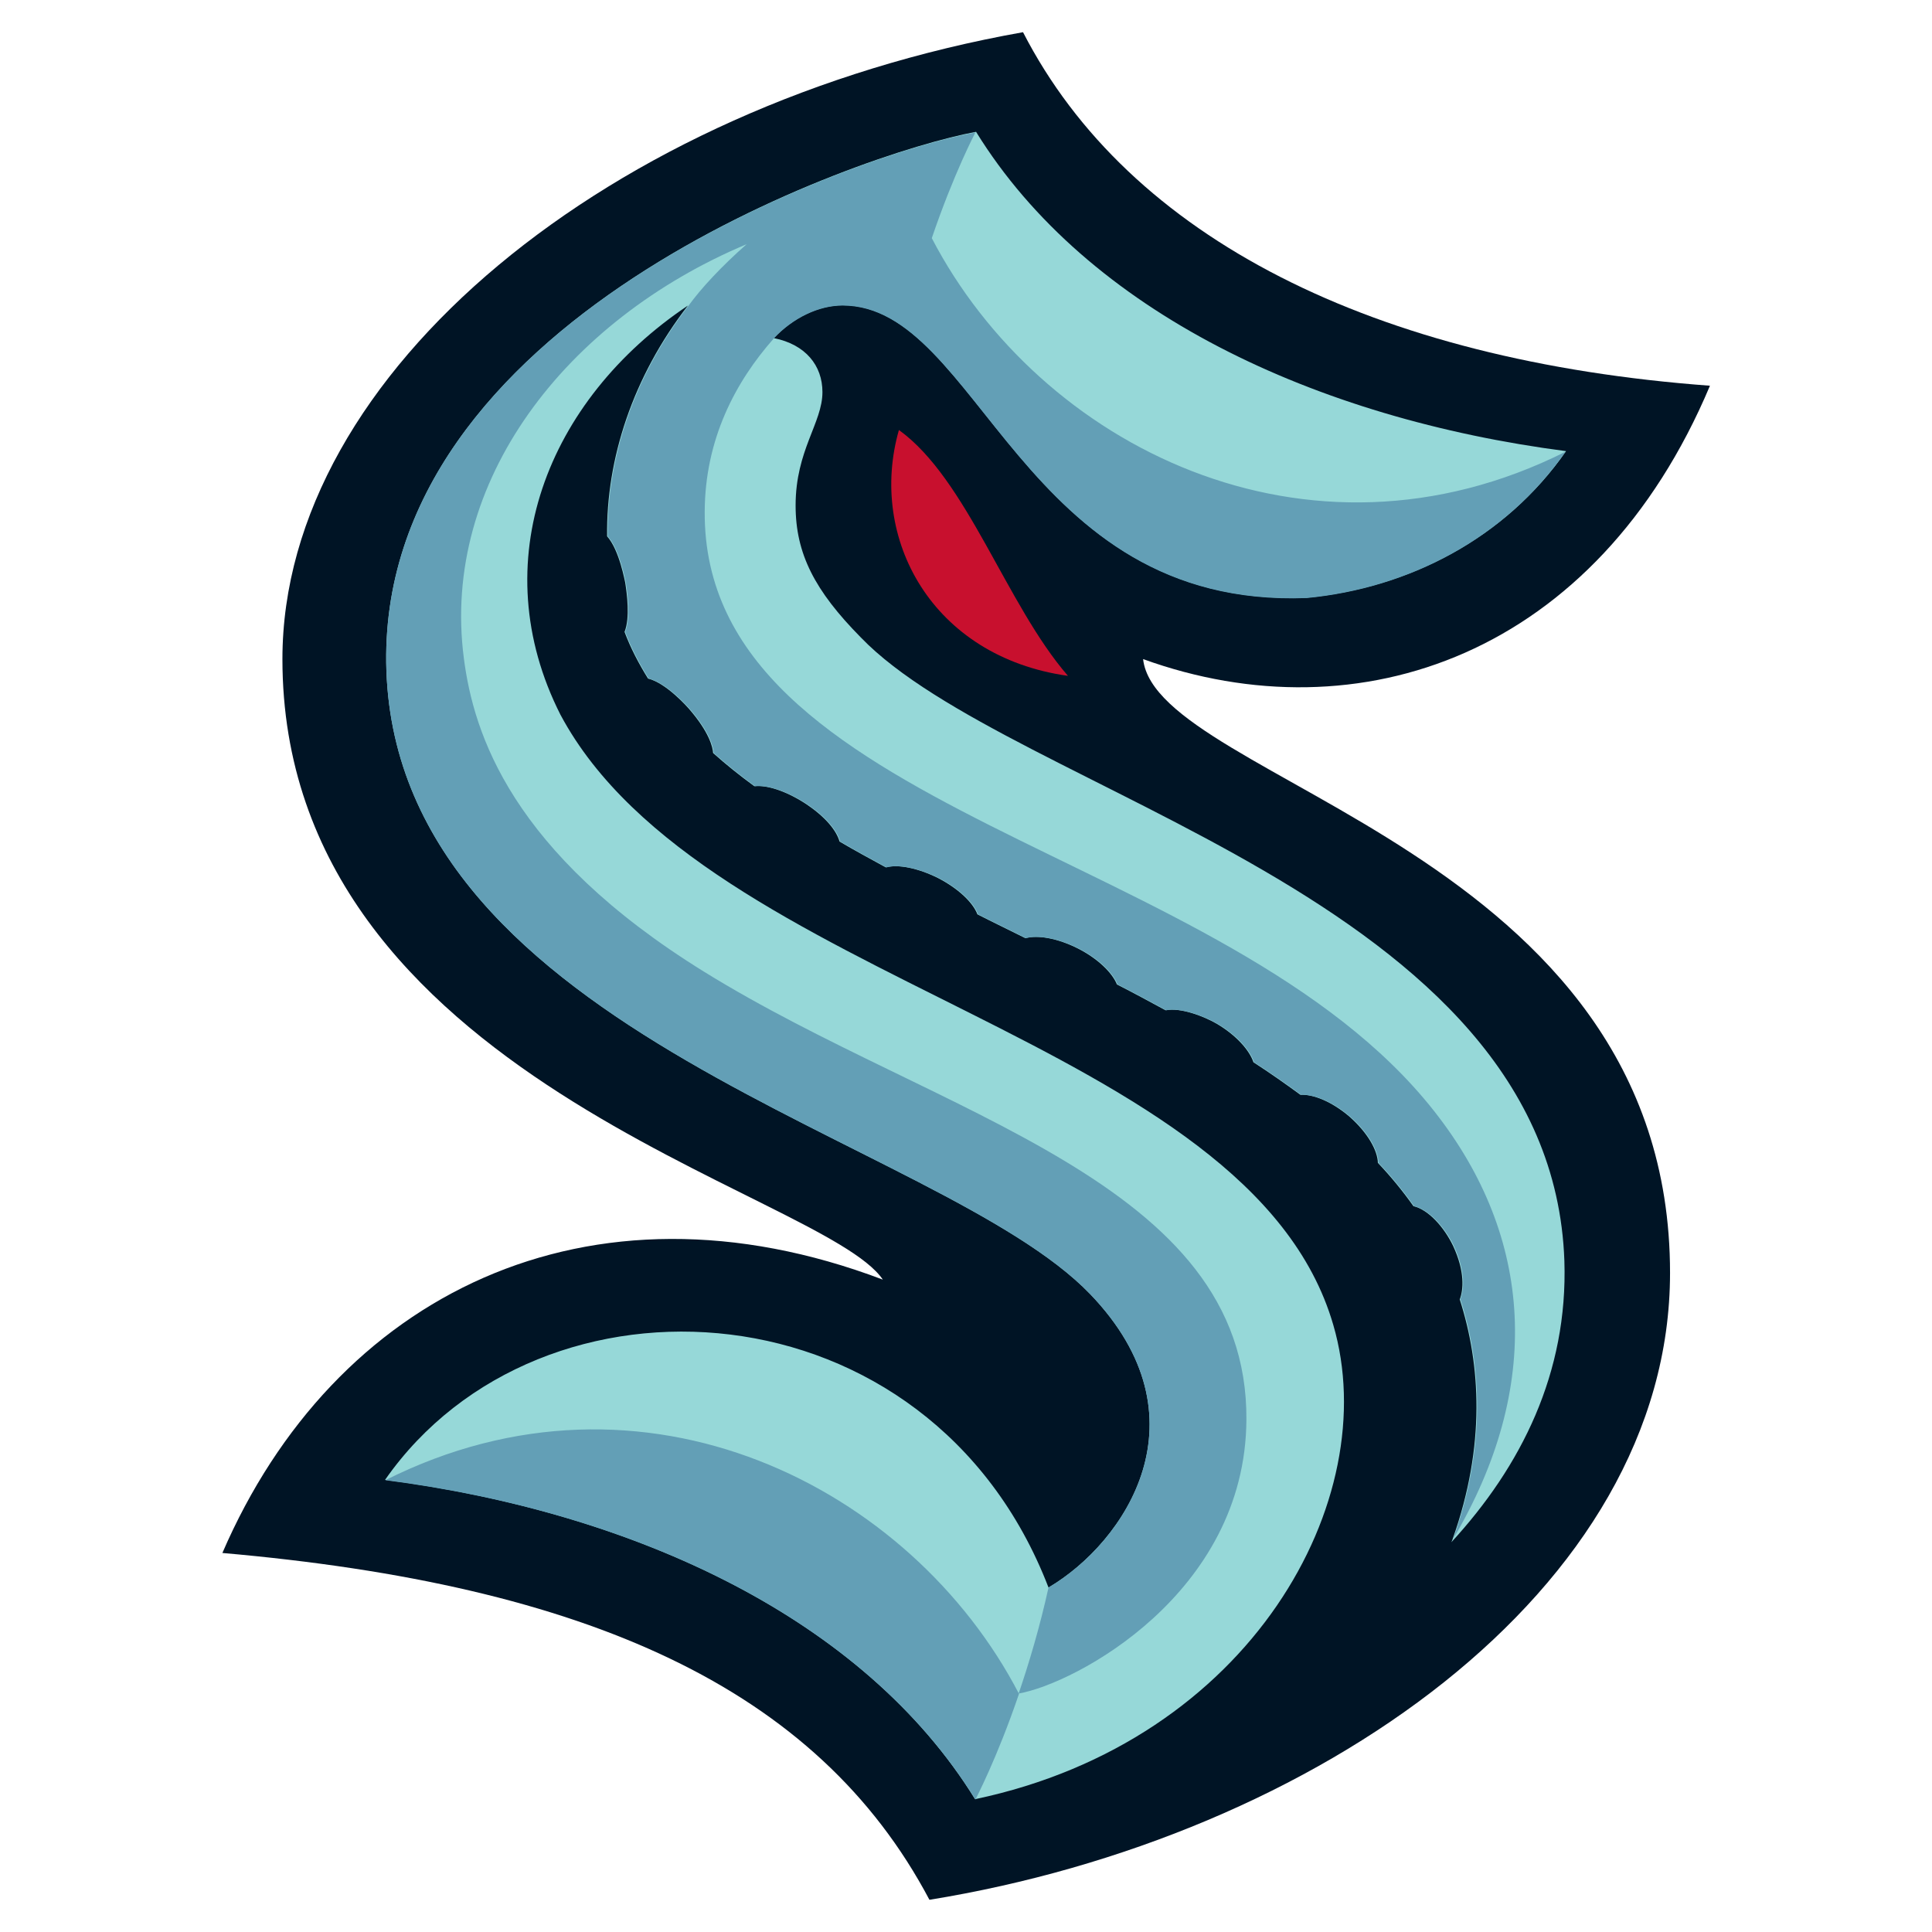 <svg version="1.1" id="Layer_1" xmlns="http://www.w3.org/2000/svg" xmlns:xlink="http://www.w3.org/1999/xlink" x="0px" y="0px" width="576" height="576" viewBox="0 0 576 576" style="enable-background:new 0 0 576 576;" xml:space="preserve">
<style type="text/css">
	.st0{fill:#001425;}
	.st1{fill:#96D8D8;}
	.st2{fill:#C8102E;}
	.st3{fill:#639FB6;}
</style>
<path class="st0" d="M66.3,463c108.5,9.5,177.3,40.1,210.8,103.4c114.7-18.6,220.8-92.1,220.8-186.9c0-126.3-153-146.2-157.1-183  c64.4,23.3,135.2-1.2,169-81.5c-100-7.4-173.2-43.9-204.8-105.4C182.3,31.4,84.2,110.8,84.2,196.5c0,125.2,161,158.4,179,185  C175.3,348.2,99.5,386.1,66.3,463L66.3,463z"/>
<path class="st1" d="M256.6,190c-13.7-13.9-19.4-24.9-19.4-39.3c0-16.5,8-24.6,8-33.8c0-7.9-5-14.2-14.5-16.1  c5.7-6.1,13.4-9.8,20.5-9.8c40.9,0,53,90.5,138.4,87.2c30.4-2.9,59.2-17.7,77.3-43.7c-74.6-9.7-142.7-41.4-175.9-95.2  C256.3,45.7,111.6,95.6,115.2,200C119.1,308.9,280,339.1,325,385.8c35.5,36.9,10.5,74-12.4,87.5c-35.4-91.9-151.5-98.5-197.8-32.1  c74.6,9.7,142.7,41.4,175.9,95.2c82.3-17.3,122-89.4,106.8-141.4c-25-86.1-187.3-101.3-230.4-181.9c-23-45.4-4.1-93.8,38-122  c-16.5,21.3-24.4,45.8-24.1,68.8c3.7,4.1,5.3,13.6,5.4,13.8c0.5,3.3,1.5,10.4-0.2,14.7c1.8,4.8,4.2,9.4,7,13.9  c5.6,1.4,12,8.8,12.1,8.9c6.2,7.1,7.2,11.6,7.3,13.3c3.8,3.4,7.9,6.7,12.3,9.9c3.6-0.4,9.1,1.3,14.8,4.9c6.5,4.2,9.7,8.4,10.6,11.6  c4.6,2.7,9.2,5.2,13.8,7.7c3.6-1,9.6,0.2,15.6,3.2c6,3.1,10.4,7.3,11.7,10.8c4.7,2.4,9.5,4.7,14.3,7.1c3.6-1,9.6,0,15.7,3.1  c5.9,3,10.2,7.2,11.6,10.7c4.9,2.5,9.7,5.1,14.5,7.7c4.4-0.9,11.5,1.8,15.4,4.1c5.7,3.4,9.6,7.8,10.8,11.4c4.8,3.1,9.5,6.4,14,9.7  c3.8-0.2,9.3,2,14.5,6.4c5.6,4.9,8.5,10.2,8.6,13.9c3.9,4.1,7.4,8.4,10.6,12.9c4.6,1.1,9.2,6.4,11.8,11.8c3.6,7.7,3.1,13.2,2,16  c6.2,19.3,7.8,43.5-2.1,71.4c-0.1,0.3-0.2,0.6-0.4,1c20.8-22.6,34.8-50.5,33.7-83.9C462.6,267,301.6,236.8,256.6,190L256.6,190  L256.6,190z"/>
<path class="st2" d="M318.4,201.5c-18.4-21.2-30.1-58.7-50.4-73.3C258.8,160.4,277.8,195.8,318.4,201.5z"/>
<path class="st3" d="M303.8,505c-6.6,19.4-13,31.5-13,31.5c-33.3-53.9-101.4-85.6-175.9-95.2C191.9,402.6,271.7,443.2,303.8,505  L303.8,505z M466.7,134.7c-77.1,38.6-156.8-2-188.9-63.7c6.6-19.4,13-31.5,13-31.5C258.2,45.3,111.6,94.8,115.2,200  C119.1,308.9,280,339.1,325,385.8c35.5,36.9,10.5,74-12.4,87.5c-2.6,11.8-5.8,22.5-8.9,31.6c16.8-2.9,67.6-29.8,67.9-81.6  c0.5-71.4-91.8-90.3-161.7-133.6c-57.5-35.6-68.7-71-71.6-93.4c-6.9-52.7,30.3-100.8,84.3-123.5C215,79.5,209,86,205.3,91.1  c-16.5,21.3-24.4,45.8-24.1,68.8c3.7,4.1,5.3,13.6,5.4,13.8c0.5,3.3,1.5,10.4-0.2,14.7c1.8,4.8,4.2,9.4,7,13.9  c5.6,1.4,12,8.8,12.1,8.9c6.2,7.1,7.2,11.6,7.3,13.3c3.8,3.4,7.9,6.7,12.3,9.9c3.6-0.4,9.1,1.3,14.8,4.9c6.5,4.2,9.7,8.4,10.6,11.6  c4.6,2.7,9.2,5.2,13.8,7.7c3.6-1,9.6,0.2,15.6,3.2c6,3.1,10.4,7.3,11.7,10.8c4.7,2.4,9.5,4.7,14.3,7.1c3.6-1,9.6,0,15.7,3.1  c5.9,3,10.2,7.2,11.6,10.7c4.9,2.5,9.7,5.1,14.5,7.7c4.4-0.9,11.5,1.8,15.4,4.1c5.7,3.4,9.6,7.8,10.8,11.4c4.8,3.1,9.5,6.4,14,9.7  c3.8-0.2,9.3,2,14.5,6.4c5.6,4.9,8.5,10.2,8.6,13.9c3.9,4.1,7.4,8.4,10.6,12.9c4.6,1.1,9.2,6.4,11.8,11.7c3.6,7.7,3.1,13.2,2,16  c6.2,19.3,7.8,43.5-2.1,71.4c26.6-45,24-89.7-5.7-127.4c-62-78.9-218.1-88.4-217.5-178.8c0.1-21.5,9.1-38.6,20.6-51.6  c5.7-6.1,13.4-9.8,20.5-9.8c40.9,0,53,90.5,138.4,87.2C419.9,175.4,448.7,160.6,466.7,134.7L466.7,134.7z"/>
</svg>